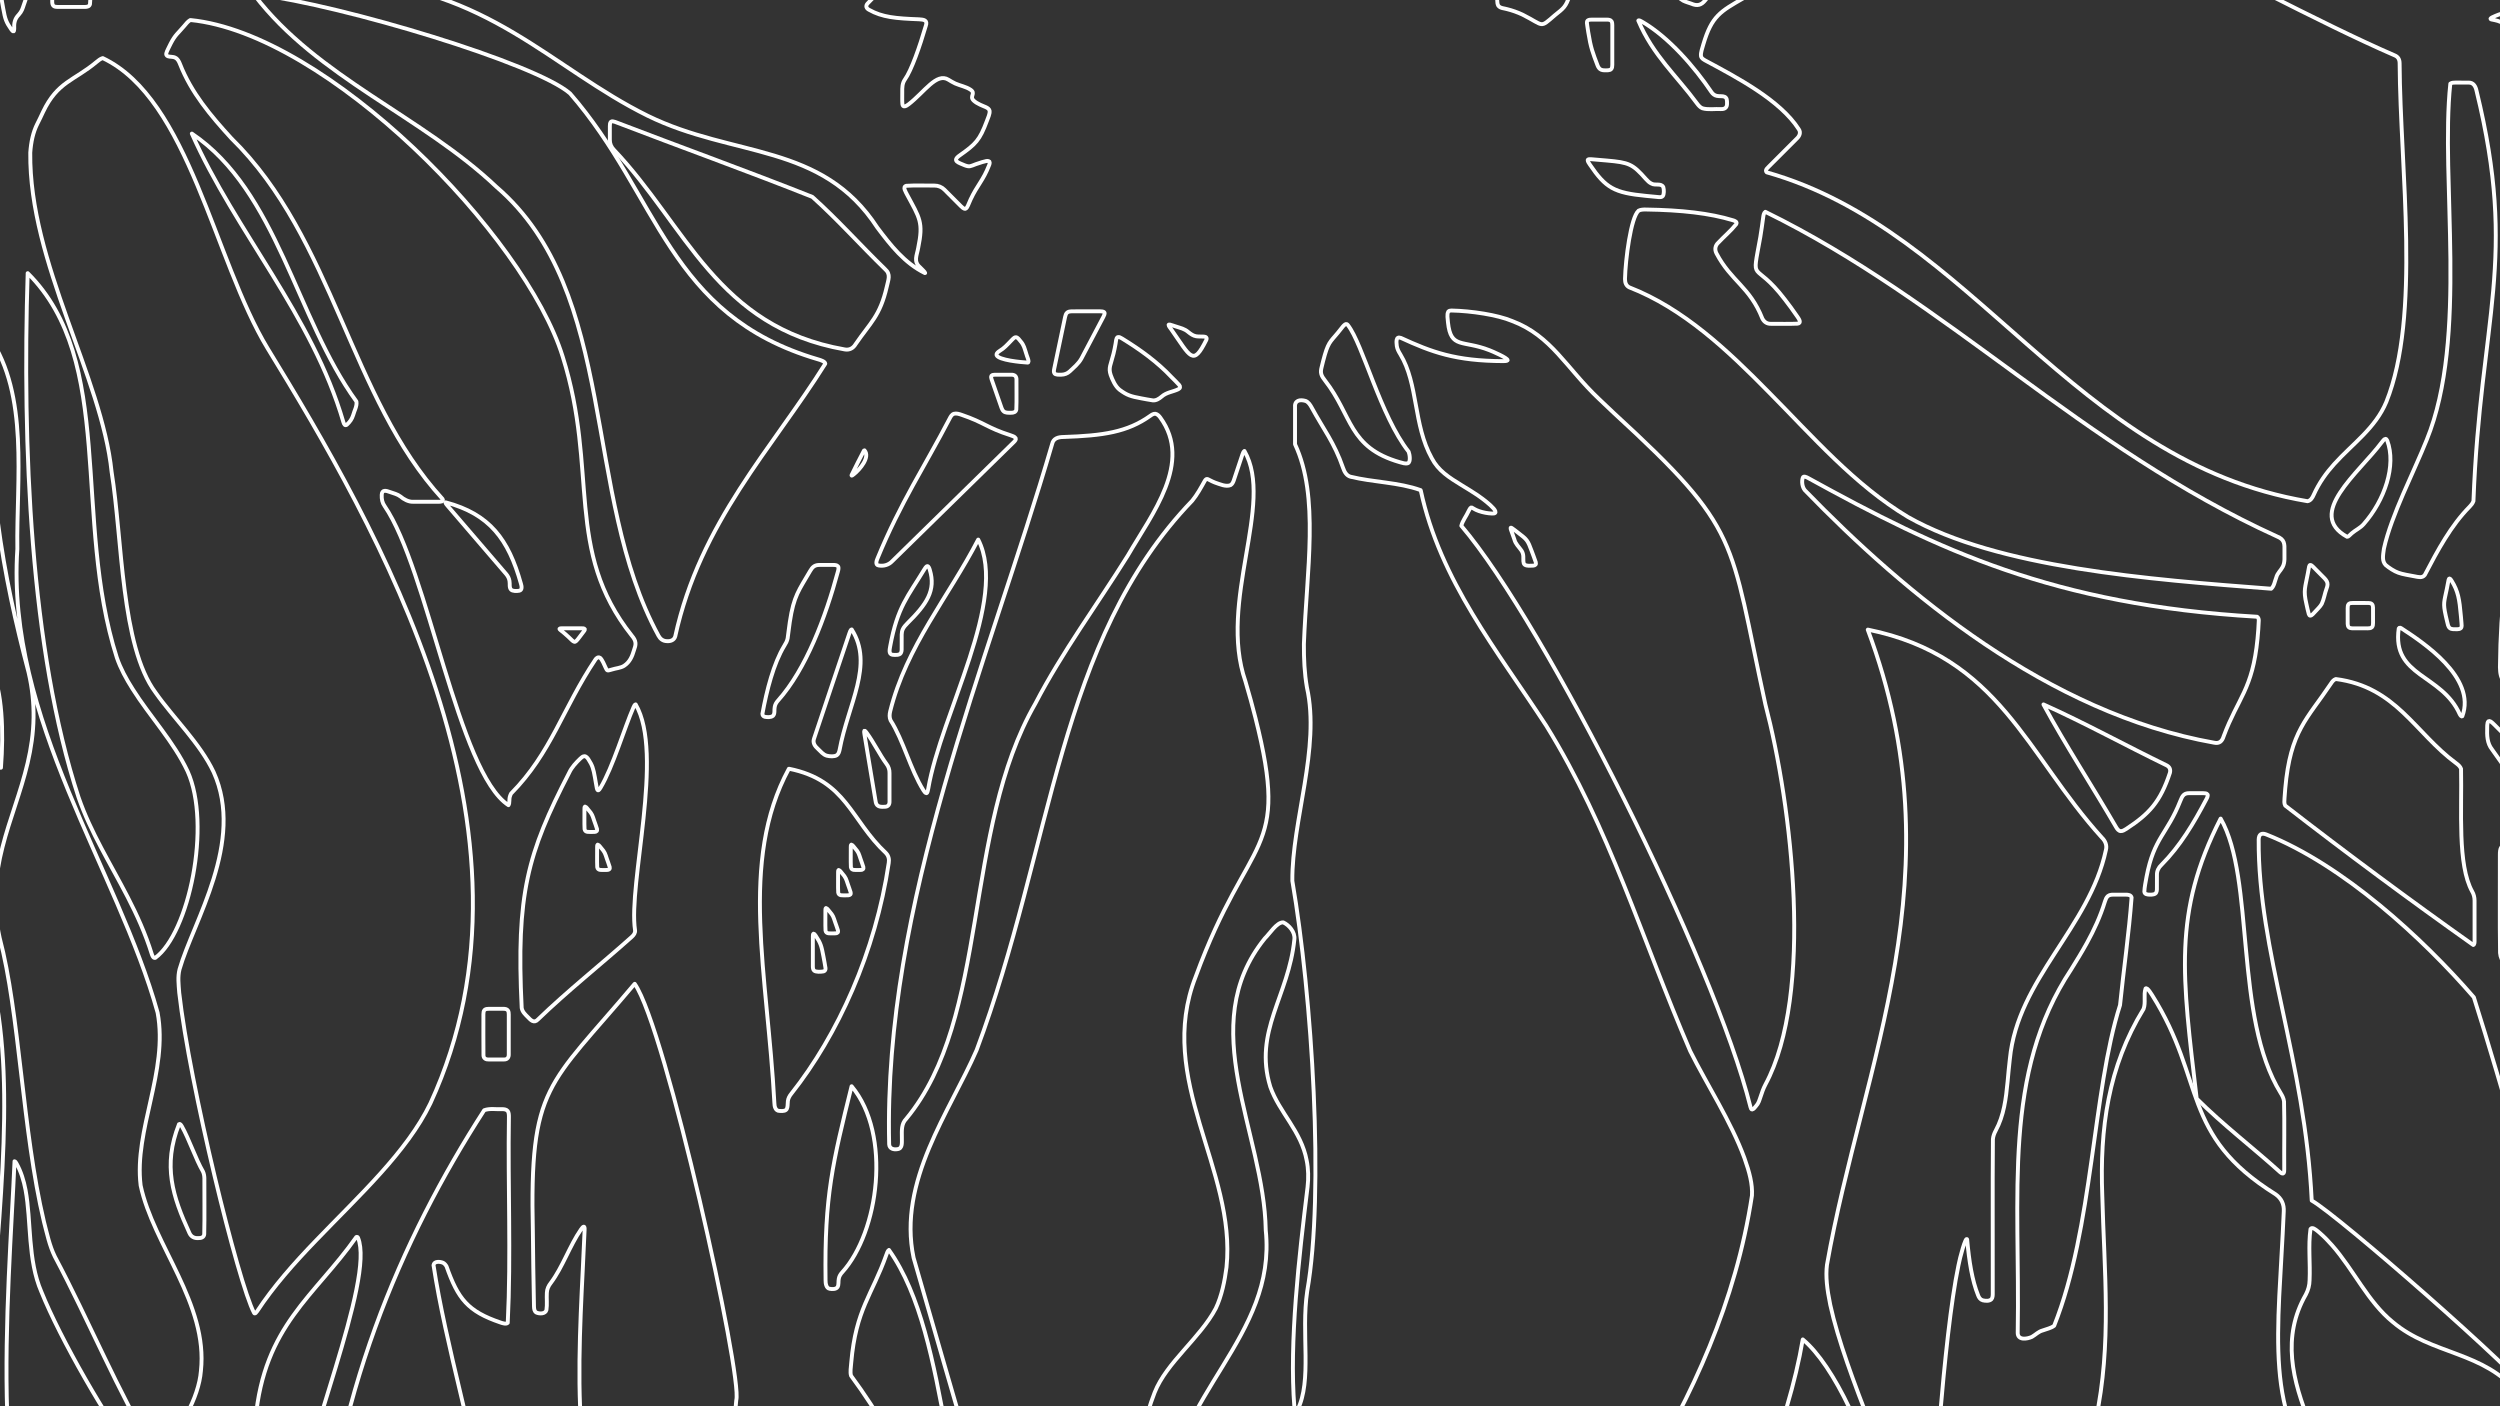 <?xml version="1.0" encoding="UTF-8"?><svg id="Layer_1" xmlns="http://www.w3.org/2000/svg" viewBox="0 0 1920 1080"><rect x="0" y="0" width="1920" height="1080" fill="#333333" stroke="none"/><defs><style>.cls-1{fill:none;fill-rule:evenodd;stroke:#fff;stroke-linecap:round;stroke-linejoin:round;stroke-width:3px;}</style></defs><path class="cls-1" d="M-18.3,1374.99c.32-3.04-1.35-6.2-4.51-6.55-42.62-12.03-27.52-161.59-24.96-236.08.13-3.25.67-6.76,1.83-9.55,20.04-43.27-19.22-119.03,5.94-168.09,2.19-4.1,2.68,1.83,2.74,3.38,3.75,44.96,13.9,91.07,20.82,130.75,1.09,8.33,1.66,16.98,1.85,25.87,4.01,28.88-20.57,181.45,1.48,186.14,4.52-.26,3.91-4.53,5.82-8.32,1.14-2.26,3.23-4.22,5.33-5.74,12.55-8.91,15.88-12.35,19.49-28.5.69-4.64,2.69-10.13,2.28-14.44-78.72-128.82,32.55-411.13-46.79-543.81-.58-.13-.96.7-1.2,2.32-.12.83-.21,1.85-.28,2.96-1.38,25.46-5.2,47.42-15.27,63.98-.99,1.52-3,4.89-3.48.88-.04-26.26,5.38-49.82,11.6-73.08,26.34-69.88-8.73-136.56-11.85-218-1.5-89.27,39.81-161.94,12.11-239.68-3.76-14.3-8.1-31.21-11.08-47.33-2.88-18.52-6.17-33.49-1.04-49.97.19-.44.39-.86.6-1.23,2.84-5.3,8.16-3.2,12.6-14.03,3.32-8.12,4.47-16.73,5.36-25.41.1-2.24.1-4.43-.97-6.3-.97-1.75-2.92-2.59-4.82-2.97-13.54-1.65-14.52-11.28-13.77-28.62.35-9.71.44-18.42,1.13-27.62,17.92-37.44-.13-225.13.6-320.26.81-1.49,2.57-2.14,4.99-2.27,71.87.54,158.34-14.17,203.88-45.6,2.15-1.47,4.26-3.19,6.19-4.99,2.32-2.26,5.37-4.65,5.65-7.19-64.63-45.33-122.08-99.63-214.95-116.75-4.54-.93-6.6-3.59-6.57-7.78,1.04-39.44-2.2-79.63,1.24-118.69,65.19-38.86,100.45-108.25,132.08-179.76.96-2.44,1.92-4.43-.19-5.81-3-1.31-7.99.75-10.3,3.46-31.74,32.18-74.15,78.82-121.2,91.29-1.38-.75-1.64-3.3-1.64-4.99-.02-14.72-.02-29.53,0-44.27-.14-4.29,1.67-7.95,5.7-9.99,63.11-32.24,105.76-83.87,155.02-129.15,2.53-2.19,4.26-4.4,7.45-4.16,5.33,1.51,22.68,5.96,32.95,1.09,64.02-39.16,159.59-102.95,204.58-162.37,2.39-3.11,1.39-5.5-2.08-7.12-54.5-26.23-98.12-44.73-180.72-46.03-2.37.06-4.44.45-5.87,1.48-2.55,1.77-2.8,5.44-2.8,8.42-.68,19.46-.45,34.17-8.72,45.74-.4.06-.67-.48-.81-1.53-.13-.95-.16-2.46-.16-3.58-.01-14.55.02-29.14-.02-43.67-.03-2.03-.43-4.28-2.07-5.5-78.01-4.72-139.24,13.06-202.46,17.99M108.27,1580.75c.59-19.28,8.9-34.94,15.81-55.3,5.21-13.57,10.98-27.79,16.58-42.21,14.29-36.83,31.59-84.7,26.59-119.79-9.15-53.12-30.86-105.19-44.52-159.18-1.15-4.46-2.22-8.94-3.24-13.29-.33-1.26-.68-2.82-1.61-3.63-.99-.77-2.2.09-2.93.91-1.78,2.05-2.6,3.83-3.6,6.75-1.34,4.7-4.04,9.04-8.09,12.27-76.55,54.39-27.56,96.57-48.48,200.01-7.47,37.95-25.11,73.39-41.12,109.31-8.65,19.48-17.02,38.8-22.62,58.75M176.5,1420.37c-6.64,48.02-26.23,94.55-37.63,138.33M209.22,1452.21c-.82-1-1.21-1.79-2.24-2.16-.82-.18-1.16,1.32-1.2,3.81M340.26,1438.79c-8.52-4.06-16.21,6.67-20.18,12.89M1616.7,1551.19c1.9-12.29,6.99-22.47,13.78-32.91,5.81-8.93,12.69-17.65,19.05-25.92,52.22-62.66,29.11-170.01,71.65-234.18,5.06-7.73,11.35-15.24,18.33-21.47,10.75-9.97,23.91-15.59,33.74-25,6.3-6.16,11.45-14.4,15.01-28.35,2.52-10.7,4.17-21.92,4.62-32.47.15-3.94-1.5-7.42-4.34-10.27-51.45-52.83-38.47-116.41-34.61-210.2.33-5.43-1.64-9.97-6.33-13.25-73.39-45.87-53.18-86.87-94.8-152.97-.62-.98-1.25-1.93-1.83-2.73-1.47-2.03-2.6-2.96-3.18-2.28-1.66,4.92.31,10.8-1.53,15.68-27.33,44.56-33.64,91.93-31.71,143.13,1.44,58.1,7.54,114.23-5.1,172.86-15.13,70.12-47.35,138.54-62.2,202.11-9.85,53.16,9.14,114.15,13.29,165.01,1.56,19.1,1.02,36.76-3.92,52.05-1.29,3.87-2.75,7.71-4.72,11.17-.29.51-.96,1.4-1.51.99-5.07-43.11-16.83-74.08-28.9-109.6-1.1-2.47-3.49-1.29-4.6.41-3.93,6.03-4.96,13.91-9.94,19.73M1978.31-1056.32c-112.47-13.67-260.21-64.55-379.27-6.8-.88,4.44-1.2,10.97.53,14.75,1.21,2.14,3.22,3.1,5.62,4.01,74.41,24.16,126.37,91.32,196.61,122.25,2.41-1.24,2.24-5.02,2.9-7.64.79-4.67,1.96-10.27,4.31-13.73.52-.85,1.19-1.85,2.03-2.29.51-.24.99-.16,1.43.29.73.73,1.31,2.58,1.82,4.86,21.76,104.77,157.38,62.36,163.39,191.84.18,4.67.84,7.12.19,10.77-1.29,3.92-6.26,3.36-9.29,1.49-32.68-43.88-84.47-83.38-131.87-112.3-1.77-.95-3.11-1.08-3.78.03-.47.77-.62,1.89-.68,2.9-.03,4.67-.48,9.8,1.15,13.95,35.17,48.43,41.78,116.95,72.93,169.04,7.22,11.17,19.11,18.32,28.69,27.33,12.5,10.72,25.01,21.44,37.51,32.16,3.41,2.71,5.75,6.48,5.73,10.96.07,41.44.09,82.9,0,124.33.04,4.63-2.93,7.36-7.07,8.7-49.16,18.77-108.39,39.13-144.27,79.58-2.23,3.31-6.85,5.28-10.37,5.77-2.04.78-1.01,2.07.16,3.55,3.23,3.58,6.74,6.56,10.62,8.96,35.53,21.6,99.54,26.3,145.62,34.94,4.54.91,5.59,4.91,5.36,9.12,0,66.23,0,132.49,0,198.72.15,4.4-1.05,8.55-4.05,11.67-16.65,19.16-26.57,58.15-33.21,86-3.15,8.96,5.59,7.44,11.3,8.3,9.94,1.06,15.18,2.11,21.63,5.98.51.34.92.66,1.18.95.46.52.42.94-.16,1.2-1.08.52-4.18.56-6.52,1.17-1.86.44-3.6,1.16-5.37,1.89-13.36,5.8-36.23,8.65-49.19,14.97-1.3.71-1.66,1.25-.7,1.56,1.13.36,4.4.6,7.35,2.01,1.69.77,3.38,1.85,5.05,3.07,49.95,35.61,52.23,22.42,53.27,81.05-.5,8.5.79,20.6-1.36,30.56-.6,2.05-1.54,3.86-2.6,5.65-6.61,10.72-9.82,22.6-11.18,35.41-3.56,42.73,7.08,88-6.37,130.54-16.57,60.95-36.62,114.08-37.44,209.22.08,4.32.64,9.15,4.06,11.87,28.77,19.75,47.55,41.8,53.22,85.17.48,2.45.52,6.52-.96,8.07-1.57,1.92-4.75,1.7-6.25-.1-1.78-2.11-1.56-6.87-3.67-9.6-16.03-17.62-33.76-33.87-50.39-51-.95-.98-2.35-2.3-3.32-2.83-2.54-1.41-2.43,2.8-2.47,4.6-.18,6.29-.13,12.1,3.75,16.99,38.25,52,63.16,116.19,64.25,202.33-.13,2.93-.94,5.09-2.73,6.04-2.42,1.47-5.7-.39-6.53-3.03-5.45-51.7-24.24-81.81-37.62-126.19-.86-2.56-2.03-4.5-4.35-5.51-2.2-.97-4.77-.29-5.89,1.39-1.01,1.37-1.15,3.76-1.15,5.64.12,25.18-.25,50.42.14,75.59.28,3.35,1.56,5.98,3.76,8.37,22.23,23.51,57.78,64.36,47.57,96.27-2.6,8.52-5.42,1.66-7.6-2.01-4.02-8.54-6.86-11.08-14.57-15.43-2.66-1.12-5.88-4.05-8.72-2.63-1.23,1.35-.99,3.45-1.1,5.22.03,4.08-.24,8.37.92,11.71,27.46,38.96,37.98,97.22,37.86,160.02-.23,2.69-1.29,4.55-3.28,5.23-4.53,1.56-7.59-3.07-8.46-6.91-22.51-75.12-42.88-151.1-66.5-225.79-39.48-45.58-100.4-101.62-159.49-125.07-3.66-1.37-5.64-.1-5.76,3.92-.61,85.32,35.62,170.35,40.74,277.28,20.26,11.35,158.3,131.95,172.52,153.05.53.57.52,1.45-.34,1.61-4.63,1.44-10.59-2.15-13.47-6.42-26.28-32.76-66.25-29.44-96.39-54.91-19.08-15.4-30.21-40.32-46.67-58.96-2.89-3.29-5.95-6.43-9.25-9.33-2.08-1.83-4.38-3.76-5.82-3.88-.65-.09-1.22.2-1.54.78-1.79,12.81-.07,26.26-.69,39.27-.06,3.84-1.04,7.43-2.86,10.93-37.31,65.14,32.53,132.84,41.15,203.08.64,4.26-.62,8.04-3.96,10.64-19.42,16.85-55.56,41.5-70.31,60.15-2.27,2.83-3.37,6.41-4.05,10.01-3.72,20.29-7.39,40.64-11.09,60.94-3.21,14.87-4.3,30.44-9.26,44.82-26.71,64.05-86.21,128.42-81.46,198.95"/><path class="cls-1" d="M517.31-150.62c-64.3,46.87-168.78,93.5-250.26,115.64-2.66.75-3.89,3.44-3.7,6.19,0,3.18-.03,6.42.02,9.58.06,1.7.56,3.39,2.22,4.18,108.71,5.19,157.69,67.31,231.88,103.96,66.05,32.37,133.85,20.4,176.39,85.95,10.15,13.44,20.68,27.07,36.45,34.85.17.02.25-.03.21-.19-.11-.55-2.24-2.57-3.87-4.23-5.36-4.57-2.47-9.06-1.46-15,4.06-19.7,1.21-22.66-8.64-40.98-.89-1.92-3.65-5.78-.52-6.64,7.13-.48,14.44-.06,21.59-.17,2.9-.02,5.64,1.09,7.69,3.13,4.22,4.16,8.4,8.43,12.6,12.62,1.04.93,2.11,2.26,3.55,2.07.86-.29,1.53-1.51,1.94-2.49.63-1.48,1.34-3.18,2.03-4.7,5.12-10.91,9.73-14.72,14.1-26.03.42-.85.79-2.32.35-2.97-1.4-1.2-3.54-.06-5.52.33-1.64.47-3.28,1-4.85,1.59-4.12,1.54-4.76,2.37-8.67.87-4.42-2.01-10.21-3.17-3.7-7.66,12.27-8.67,15.19-11.49,20.78-26.38.8-2.54,2.51-5.4,2.04-7.97-.59-2.34-4.36-3.09-7.23-4.52-1.81-.86-3.59-1.87-4.92-3.12-3.64-3.48,2.03-5.46-2.51-8.44-3.41-2.28-7.73-2.97-11.65-4.7-1.87-.82-3.57-1.95-5.26-2.93-9.11-5.7-18.4,9.45-30.46,18.79-2.04,1.6-4.54,2.86-4.88.04-.29-2.93-.06-6-.13-8.99-.04-3.91-.03-7,2.02-9.96,5.06-7.04,11.48-25.6,16.03-41.13,1.69-4.53-1.53-4.92-5.14-5.14-17.9-.65-28.33-1.59-38.34-7.26-2.17-1.09-2.94-2.95-1.17-4.92,7.52-7.88,15.41-15.51,23.06-23.27,2.38-2.72,5.41-2.32,7.99-.05,6.46,5.3,8.7,8.71,16.49,12.28,3.94,1.75,8.85,5.54,8.3-1.98-.1-3.01-1.68-5.71-3.71-7.92-20.05-24.83-7.21-42.6-49.04-52.1-3.28-.75-6.88-1.48-10.83-2.09-3.09-.56-5.97.46-8.1,2.68-2.22,2.26-4.83,4.42-5.75,7.24-1.2,4.36-.41,9.07-.62,13.55-.17,3.31,1.88,5.08,5.21,5.15,20.29.18,37.59.87,49.52,7.59,2.04,1.09,3.11,2.19-.43,2.25-5.77.37-12.05-1-17.45,1.56-8.11,4.74-13.33,6.04-25.83,7.2-6.18.37-10.87,2.76-13.35-4.52-8-19.67-5.55-39.21-14.88-58.55-17.39-25.78-74.88-46.39-104.7-60.99-1.47-.69-3.27-1.45-4.73-1.31h-.15Z"/><path class="cls-1" d="M1402.99-140.36c-27.76,22.7-58.63,25.18-75.21,60.77-1.55,3.21-2.49,6.82,2.41,6.62,4.03-.1,8.17.28,12.17-.25,2.43-.4,4.27-2.28,5.78-4.17,6.41-8.59,8.48-9.11,18.85-12.62,2.95-1.02,5.11-2.07,7.59-.96,1.17.52,2.18,1.39,3.1,2.3,3.16,3.04,6.41,5.84,2.55,9.29-26.95,26.23-64.24,45.78-99.88,63-5.6,2.57.47,6.33,3.16,9.33,2.58,2.49,6.62,6.09,9.14,7.54,2,1.01,3.9,1.48,6.27,2.33,4.55,1.99,7.65,1.21,10.69-2.59,7.54-9.51,10.08-10.28,21.7-12.21,3.4-.51,7.03-1.42,10.12-1.66,3.71-.03,3.49,4.55,2.48,7.42-.86,2.16-2.96,3.69-5.01,4.87-17.61,10.18-24.27,13.55-30.73,35.41-.72,2.94-2.23,6.29-1.78,9.15.43,1.74,2.01,2.51,3.46,3.35,23.64,12.72,57.3,30.23,71.61,52.68,1.83,2.6.49,5.43-1.66,7.34-6.55,6.56-13.12,13.11-19.68,19.67-1.99,2.25-5.22,4.21-3.29,6.09,158.77,44.99,234.97,222.26,415.35,252.59,2.4-.43,3.79-2.71,4.71-4.85,4.24-9.43,9.77-16.98,15.78-23.67,14.32-15.84,31.59-27.52,40.02-47.72,26.61-66.19,10.68-177.92,10.22-260.01-.02-3.08-1.14-5.11-3.95-6.22-115.65-50.15-314.95-171.73-435.81-182.88l-.16.06Z"/><path class="cls-1" d="M1179.72-23.41c-1.23.3-2.35,1.14-3.34,1.99-6.91,6.14-13.58,9.94-22.28,14.68-1.33.74-2.69,1.73-3.38,3.03-1.09,2.14-1.16,5.96-.08,8,1.47,2.17,4.64,2.03,6.93,2.77,3.69.9,7.95,2.4,11.69,4.16,16.97,8.56,12.97,10.71,24.76.57,6.9-5.52,8.64-6.57,11.42-15.26.88-2.66,2.21-5.92,2.85-8.41.13-.74.09-1.41-.21-1.99-.53-1.03-1.83-1.6-2.98-2.01-7.18-2.42-14.42-4.85-21.6-7.24-1.17-.37-2.44-.6-3.61-.34l-.17.04Z"/><path class="cls-1" d="M40.89-13.27c-.72.77-.78,2.03-.79,3.09,0,3.83,0,7.69,0,11.52.02,1.21.17,2.66,1.21,3.36.71.5,1.82.61,2.76.62,7.07,0,14.18,0,21.26,0,1.64.02,3.42-.41,3.78-2.18.49-4.38.07-8.9.2-13.31.09-1.91-.7-3.82-2.85-3.9-7.5-.2-15.08-.02-22.57-.07-1.01.01-2.2.13-2.89.79l-.1.1Z"/><path class="cls-1" d="M1.39-4.27c-.39.45-.5,1.11-.44,1.88C1.31.2,1.99,3.66,2.47,6.49c1.48,8.23,2.22,10.4,6.16,16.07.42.58,1.18,1.67,1.77,1.52.34-.12.49-.82.52-1.86-.23-4.39.3-7.67,3.48-10.92,2.47-2.77,2.85-4.5,4.01-7.94.58-1.87,1.53-4.08,1.94-5.83.13-.68.1-1.27-.18-1.7-.43-.71-1.52-.9-2.39-.94-4.3-.05-8.72,0-13.06-.02-1.08.01-2.47.01-3.24.75l-.09.09Z"/><path class="cls-1" d="M195.54-3.58c48.31,63.11,128.56,92.86,185.62,147.01,94.55,81.22,65.44,236.32,124.6,344.84,1.29,2.42,3.42,4.07,6.38,4.13,2.87.24,5.62-.81,6.44-3.64,19.21-87.81,74.38-144.16,115.24-209.43-.03-1.64-3.51-2.81-5.57-3.36-115.66-33.92-121.85-125.46-190.46-204.22C411.49,48.71,263.82,4.18,197.32-4.27c-.66-.09-1.81-.12-1.79.62v.07Z"/><path class="cls-1" d="M146.03,15.46c-1.84,1.08-3.23,2.95-4.62,4.58-4.85,5.75-6.73,6.51-10.35,13.5-.71,1.36-1.42,2.81-2.06,4.18-1.06,2.36-2.33,4.43-.15,5.46,1.34.59,4.03.22,5.69,1.1,1.94.88,2.92,2.9,3.69,4.85,8.71,22.22,23.7,39.84,39.41,57.05,78.88,77.25,90.98,199.41,162.2,276.97,1.35,2.24-1.63,2.19-3.13,2.22-6.44,0-12.95.02-19.39-.01-3.55.19-7.39-1.99-9.79-4.07-2.38-1.78-4.92-2.3-7.87-3.35-3.37-1.28-6.35-1.98-6.51,2.12-.15,3.4.49,6.2,2.25,8.63,33.2,48.37,56.41,204.56,95.09,229.69,1.12-1.49.29-4.52,1.22-7.05.21-.68.49-1.32.84-1.94,30.92-31.28,39.47-65.2,64.92-103.19,1.11-1.18,2.08-1.85,3.34-1.04,1.81,1.45,3.25,5.5,4.39,7.78,1.08,2.33,1.27,2.26,3.79,1.53.27-.08.57-.16.88-.25,3.05-1.01,6.76-1.15,9.44-2.88,4.34-2.87,6.17-7.13,7.59-12,.65-1.84,1.32-3.8,1.14-5.55-.14-2.05-1.4-3.95-2.77-5.55-52.18-65.74-25.41-126.52-53.1-214.22C403.33,180.47,250.81,25.71,146.18,15.38l-.15.08Z"/><path class="cls-1" d="M1219.3,15.8c-.93.98-.41,2.55-.27,3.96.21,1.46.46,3.2.71,4.74,1.96,12.43,3.62,16.32,7.18,25.74.53,1.35,1.38,2.72,2.71,3.28.72.33,1.55.45,2.35.48,2.05.03,4.36.18,5.36-.88.79-.74.91-2.16.91-3.3,0-10.18,0-20.38,0-30.56,0-.95-.09-2.12-.55-2.85-.69-1.17-2.22-1.33-3.5-1.34-3.9-.01-7.84,0-11.74,0-1.01.01-2.3.04-3.06.65l-.09.08Z"/><path class="cls-1" d="M1258.23,15.86c11.31,26.73,29.45,42.28,45.14,63.67,1.08,1.46,2.41,2.97,4.05,3.62,4.56,1.33,9.57.35,14.29.63,3.1.14,4.78-1.31,4.65-4.46,0-2.23-.01-4.15-1.86-5-1.46-.71-4.02-.25-5.88-.67-1.77-.31-3.15-1.39-4.19-2.87-12.88-19.15-32.88-42.3-53.36-54.14-.75-.45-2.43-1.43-2.81-.85l-.03.06Z"/><path class="cls-1" d="M78.78,44.65c-1.55.45-3.32,1.79-4.69,2.98-17.29,14.46-29.91,15.04-40.99,38.28-1.52,3.33-3.02,6.38-4.54,9.4-3.07,6.1-4.75,13.53-5.32,21.99-.89,84.59,55.02,172.13,62.48,245.21,8.28,51.5,7.17,133.78,33.68,169.31,13.79,19.69,34.2,38.96,44.66,61.13,24.17,53.54-15.54,114.55-26.17,151.43-1.49,5.9-.74,11.41-.25,18.09,7.85,70.16,45.41,223.29,57.48,245.84.16.25.33.43.56.43.39.01.98-.56,1.77-1.65,12.46-18.97,28.26-36.81,45.32-54.5,33.2-34.56,69.86-68.05,87.76-105.21,96.08-208.09-42.56-445.15-125-579.81-41.12-67.72-60.27-191.5-126.61-222.94l-.16.04Z"/><path class="cls-1" d="M1881.85,64.26c-7.84,73.37,14.02,194.67-18.12,273.53-9.82,24.65-27.19,57.74-32.88,83.56-.84,5.82-1.44,9.55,1.33,12.57,2.46,2.11,6.57,4.85,9.86,5.98,2.87,1.1,8.54,2,12.39,2.73,2.97.55,5.82,1.49,7.83-1.08,9.98-19.1,19.98-37.78,34.42-52.41,1.23-1.27,2.28-2.54,2.93-4.29,5.36-141.61,34.31-184.48,2.37-315.15-.7-3.33-2.36-6.32-5.96-6.26-3.41-.05-6.9-.01-10.32-.02-1.23-.05-2.78.12-3.74.76l-.1.08Z"/><path class="cls-1" d="M469.25,93.48c-.87.74-.88,2.27-.89,3.43,0,3.47-.01,6.97,0,10.44-.05,2.98,1.08,5.65,3.21,7.77,55.66,58.62,78.99,136.03,177.14,153.24,3.77.71,6.6-1.02,8.42-4.08,11.29-16.51,18.73-21.47,23.91-44.04,1.12-5.4,3.37-9.51-1.37-13.61-18.78-18.24-36.33-37.99-55.79-55.42-50.17-19.93-101.16-38.27-151.55-57.61-1.26-.44-2.33-.61-2.97-.18l-.09.06Z"/><path class="cls-1" d="M147.33,102.62c33.76,75.85,92.46,139.43,116.42,221.69.54,1.74,1.26,2.8,2.55,1.92,2.43-2.21,3.98-4.39,4.92-7.38.9-3.44,3.13-6.96,2.5-10.53-46.63-64.21-60.54-161.34-126.35-205.72l-.04.03Z"/><path class="cls-1" d="M1219.37,122.97c-.18.78,1.01,2.56,1.7,3.51,12.13,17.88,18.55,21.61,43.13,23.97,3.3.35,6.97.7,9.8.94,1.09.07,2.3.06,3.02-.82,1.01-1.28.98-4.85.41-6.8-1.48-3.37-6.21-1.06-9.1-2.76-1.6-.7-3.06-2.13-4.25-3.48-10.26-11.63-12.89-12.72-30.23-14.25-3.94-.35-8.41-.71-12-1.02-.84-.08-2.37-.1-2.47.64l-.02.09Z"/><path class="cls-1" d="M1258.4,161.85c-5.95,4.98-10.07,37.67-10.4,52.42,0,2.82.85,5.21,3.31,6.42,41.48,16.11,75.55,48.4,107.01,80.39,33.79,34.06,65.99,71.41,107.09,96.01,68.93,39.02,185.03,47.9,278.84,55.06,2.39-2.06,2.75-5.79,3.91-8.61.85-3.41,3.35-5.16,4.95-8.22,1.94-3.66,1.22-7.93,1.35-11.92.16-5.84.08-9.07-5.63-11.36-150.76-68.61-252.76-180.63-393.05-249.36-.99.59-1.42,2.42-1.58,3.73-.78,5.91-1.4,10.22-2.27,15.61-6.82,38.05-5.49,16.14,18.87,48,2.93,3.75,6.13,8.11,9.73,13.36,1.33,1.87,3.11,4.83,0,5.2-6.76.32-13.67.04-20.47.12-2.89.05-5.1-1.28-6.56-4.04-9.72-24.56-23.92-28.53-35.24-50.06-1.55-2.98-.99-6.11,1.46-8.28,4.44-4.76,9.64-9.04,13.67-14.11,1.1-1.81-1-2.61-2.51-3.04-17.8-5.43-39.77-7.86-66.69-8.25-1.88-.06-4.18.04-5.65.84l-.15.08Z"/><path class="cls-1" d="M21.25,209.82c-4.11,131.81,1.91,289.38,39.1,402.58,9.34,27.06,24.49,50.85,37.77,76.64,7.06,13.69,13.57,28.01,18.42,43.62.44,1.39,1.2,3.35,2.68,3,25.91-18.92,43.35-102.31,24.86-143.28-10.64-22.72-28.86-42.02-42.17-63.15-5.09-8-9.39-16-12.19-24.19-34.13-106.96-.58-227.77-68.42-295.25l-.07.03Z"/><path class="cls-1" d="M819.62,240.03c-.97.79-1.36,2.14-1.62,3.35-1.87,8.86-3.73,17.73-5.59,26.6-.93,4.43-1.87,8.87-2.79,13.3-.22,1.16-.51,2.62.27,3.55.81,1.04,3.1.99,5.25.93,2.39-.03,4.67-.91,6.43-2.54,3.23-3.09,6.79-5.93,8.96-9.87,5.66-10.62,11.22-21.32,16.84-31.97.52-.95,1.29-2.56.83-3.33-.57-.96-2.11-.91-3.18-.96-4.65,0-9.33,0-13.99,0-2.7,0-5.46-.02-8.13.01-1.09.03-2.29.19-3.15.84l-.12.09Z"/><path class="cls-1" d="M1112.3,239.3c-1.27,2.15-.39,5.79-.25,8.39,2.2,20.45,11.08,13.16,31.83,21.27,2.16.83,14.1,5.92,14.01,7.71-.02.1-.24.25-.26.25-.94.43-1.79.35-3,.43-37.03-.1-55.14-6.99-78.74-17.83-4.05-1.52-3.49,3.18-3.14,6.26.35,2.32,1.49,4.38,2.72,6.35,13.8,22.68,9.87,54.11,24.14,79.76,5,9.63,13.19,14.75,23.11,20.85,3.98,2.43,8.08,4.89,11.99,7.53,1.93,1.26,20.81,14.67,11.07,14.13-3.19-.14-6.82-.8-9.94-1.89-6.58-2.25-5.31-5.07-8.06.17-1.64,3.69-4.6,7.32-5.49,11.13,64.6,75.66,194.27,334.57,222.09,446.45.29,1.04.55,1.9,1.31,1.82,1.23-.28,2.05-1.6,2.86-2.53,2.11-2.26,2.57-4.43,3.57-7.25,1.04-3.3,2.19-6.44,3.68-9.29,37.54-69.74,20.37-214.42-.02-292.19-28.05-128.71-17.91-133.23-116.56-223.82-3.78-3.56-7.66-7.26-11.11-10.54-25.43-23.99-36.58-48.55-66.75-59.9-11.25-4.74-31.27-7.76-46.7-8.09-.96.03-1.76.2-2.27.73l-.07.08Z"/><path class="cls-1" d="M897.47,249.58c-.06.69,1.38,2.52,2.06,3.42,14.85,21.07,16.63,28.75,26.88,8.15.79-1.71-.16-2.58-1.83-2.65-1.93-.15-4.05.08-5.9-.24-2.28-.35-4.22-1.77-5.98-3.17-3.13-2.71-5.97-3.11-9.83-4.42-1.48-.46-2.89-1.01-4.3-1.37-.61-.13-1.01-.09-1.08.2v.08Z"/><path class="cls-1" d="M1032.95,249.2c-1.24.9-2.13,2.17-3.1,3.39-7.2,9.35-9.13,8.76-12.38,19.91-.92,3.12-1.81,6.72-2.52,9.7-.42,1.64-.71,3.43-.18,5.19.45,1.66,1.67,3.37,2.81,4.81,21.2,27.13,17.81,51.42,57.57,62.81,2,.51,4.14,1.37,6.1.74,2.29-.93,1.43-6.66.59-8.84-21.73-27.63-35.16-82.57-46.63-97.21-.55-.7-1.19-1.19-2.14-.57l-.11.07Z"/><path class="cls-1" d="M-8.15,258.81c-3.16,109.03,10.29,182.41,30.09,257.59,2.87,12.3,3.97,23.75,3.83,34.56-.63,49.41-27.17,85.81-29.17,133.93-.46,11.06.38,22.74,3.13,35.34,15.34,57.56,17.36,147.94,34.03,218.12,2.48,9.45,4.19,18.13,8.31,26.6,26.3,49.4,48.36,103.82,76.85,150.77,19.25-14.71,33.83-42.89,35.38-62.78,5.63-51.64-36.61-96.73-46.29-142.5-5.21-42.62,21.38-87.63,13.03-132.75-30.52-109.8-116.35-225.72-107.71-356.1-.81-53.64,9.08-117.76-21.42-162.83l-.05.05Z"/><path class="cls-1" d="M780.21,259c-.99-.04-1.8.79-2.5,1.46-2.49,2.43-4.85,5.32-7.6,7.4-1.6,1.3-5.42,2.97-4.72,4.97,1.64,3.75,18.58,5.34,23.82,5.64,1.99.04-.9-5.59-1.08-6.94-1.26-3.8-1.67-6.52-4.41-9.54-.94-1.1-1.88-2.71-3.38-2.98h-.14Z"/><path class="cls-1" d="M858.33,258.94c-1.37.9-1.18,3.4-1.56,4.97-.4,2.45-.99,5.23-1.6,7.73-2.12,8.64-4.05,10.69-2.17,16.34,1.34,3.7,3.53,8.78,6.91,11.4,5.64,4.13,8.39,5.05,16.53,6.54,2.84.49,6.19,1.22,8.84,1.56,2.53.32,5.05-1.3,6.92-2.93,3.64-3.26,8.53-3.58,12.75-5.62,1.52-.75,1.7-2,.7-3.23-1.76-2.08-3.9-3.97-5.81-5.98-11.04-11.74-24.05-21.12-38.05-29.72-.94-.6-2.47-1.48-3.34-1.11l-.1.04Z"/><path class="cls-1" d="M761.43,288.63c-.48.71-.15,1.89.13,2.76,2.52,7.25,5.06,14.55,7.6,21.81.37,1.02.88,2.08,1.69,2.75,1.28,1.15,3.5,1.07,5.65,1.05,1.76.04,3.76-.45,4.03-2.51.35-7.53.03-15.17.13-22.72.12-2.84-1.4-4.09-4.16-3.98-4.19,0-8.49-.02-12.64.01-.83.03-1.9.16-2.37.74l-.07.09Z"/><path class="cls-1" d="M1091,376.42c-16.85-6.05-36.24-6-53.82-10.3-3.1-.85-4.71-3.83-5.69-6.74-6.77-19.55-15.06-29.69-24.21-46.55-1.07-1.96-2.44-4.03-4.5-4.88-4.57-1.35-8.79-.51-8.2,5.28,0,9.32-.01,18.66,0,27.96,18.86,40.32,8.91,96.81,6.81,153.47-.06,11.49.44,22.28,2.32,33.24,10.49,46.51-11.58,102.64-11.19,148.63,15.2,88.4,24.72,239.89,11.42,315.09-4.88,32.62,3.99,68.49-7.55,91.43-1.7,3.28-2.24-.04-2.32-2.27-4-50.43,3.54-115.02,10.14-169.18.78-6.69.63-14.14-.68-20.34-4.18-22.64-21-36.79-27.94-56.56-13.08-42.71,14.18-69.7,18.48-113.25.71-5.57-4.13-11.07-8.55-13.06-5.02-.18-10.49,8.86-14.11,12.27-54.52,67.5-.48,148.98.68,224.14,8.5,82.09-71.11,125.92-75.7,210.05-2.33,53.99,34.56,97.93,48.79,147.63,21.46,87.94-41.52,62.58,82.36,66.43,4.21.19,8.06-1.46,11.22-4.29,26.4-21.52,45.55-34.41,68.5-59.25,1.29-1.2,2.93-3.02,4.69-2.01,2.63,2.01,3.49,6.29,4.62,9.28.7,2.35.22,1.8,2.59,2.46,3.23.8,6.76,2.93,9.85,3.51,82.68-108.97,191.79-237.57,216.49-400.4.53-8.68-1.9-17.95-5.76-28.76-10.13-27.81-29.16-57.06-41.68-82.25-37.56-87.15-61.82-171.08-110.58-249.89-37.65-57.82-81.43-111.16-96.36-180.78l-.12-.12Z"/><path class="cls-1" d="M732.55,317.81c-1.55.47-2.47,2.14-3.21,3.6-18.98,36.52-37.65,64.3-55.39,107.4-.83,1.85-1.79,4.98.67,5.43,3.89.78,7.89-.33,10.57-3.2,31.22-30.59,62.48-61.16,93.69-91.78.91-1,1.56-1.74,1.15-2.75-.76-1.27-2.6-1.74-4.08-2.27-17.88-5.7-19.95-9.71-37.45-15.66-1.86-.63-3.98-1.32-5.79-.82l-.17.05Z"/><path class="cls-1" d="M887.39,317.79c-1.36-.21-2.86.72-4.03,1.58-17.56,12.51-36.13,15.24-66.7,16.24-4.07.03-7.75,1.11-8.62,5.37-49.75,170.34-129.64,352.43-125.17,537.81.19,3.44,3.43,4.25,6.25,3.78,4.36-.42,3.4-5.39,3.51-9.04-.05-5.28-.48-10.45,3.34-14.26,64.5-77.81,43.04-221.46,99.19-318.97,20.56-39.58,47.8-76.4,71.07-113.74,18.38-31.73,50.07-71.41,24.84-105.94-.88-1.24-2.21-2.54-3.55-2.8l-.14-.02Z"/><path class="cls-1" d="M1832,337.04c-.88.04-2.11,1.7-2.82,2.64-17.84,23.81-58.66,55.02-26.6,72.59,1.03.06,1.68-1.12,3.65-2.77,2.91-2.49,6.55-4.03,9.09-7.01,16.11-18.26,25.23-45.08,18.07-64.16-.36-.79-.79-1.28-1.31-1.28h-.09Z"/><path class="cls-1" d="M663.41,346.23c-3.14,6.08-6.38,12.36-9.35,18.51-.38,1.2.88.18,1.56-.39,4.96-3.89,12.85-13.41,8.31-18.48-.2-.13-.29.05-.47.28l-.05.08Z"/><path class="cls-1" d="M955.68,346.37c-.69.44-1.15,1.61-1.48,2.57-2.24,6.64-4.46,13.46-6.71,20.13-.49,1.35-1.16,2.75-2.39,3.48-3.6,1.55-8.36-.74-12.11-1.99-5.82-2.3-5.95-4.2-7.84-1.1-2.6,4.7-5.84,10.6-9.46,15.01-103.63,107.67-106.86,265.02-165.65,422-20.45,47.03-60.75,100.68-48.41,159.45,32.27,111.82,64.31,224.18,98.6,335.25,39.19,17.87,66.99,43.08,120.66,67.05,1.59.62,2.96.95,3.88.7,1.42-.39,1.65-2.14,1.65-3.55.02-15.92,0-31.88,0-47.82.06-2.82-.3-6.07-1.91-8.31-34.3-49.62-69.51-159.48-37.76-239.76,9.05-23.07,35.06-41.96,46.99-64.68,4.51-9.39,6.91-21.22,8.22-31.58,7.76-75.2-54.78-144.17-23.63-223.23,40.93-111.74,72.9-91.75,45.8-198.9-2.15-8.53-4.67-17.7-7.65-27.84-21.23-61.21,22.58-136.52-.74-176.9l-.07.02Z"/><path class="cls-1" d="M1733.44,473.66c-156.73-9.06-244.96-51.62-344.68-106.49-1.25-.73-3.64-1.84-4.18-.45-1.07,3.08-.46,7.33,1.55,9.77,76.76,79.18,186.81,171.32,314.42,193.92,3.9.86,6.09-1.19,7.2-4.92,11.04-29.64,22.22-35.89,26.02-74.96.45-4.53.83-9.93.97-13.97,0-1.16-.27-2.16-1.17-2.81l-.13-.09Z"/><path class="cls-1" d="M342.31,385.8c33.83,9.02,48.24,28.46,57.74,62.38.65,2.02,1.15,5.11-1.33,5.51-1.95.36-5.07.36-6.21-.82-1.61-1.69-.76-4.39-1.24-6.78-.3-1.96-1.23-3.66-2.5-5.19-14.99-17.49-30.05-34.97-45.06-52.46-.56-.67-1.89-2.11-1.44-2.6l.05-.04Z"/><path class="cls-1" d="M1160.21,405.32c.12-.14.39-.08.8.15,1.45.91,2.98,2.23,4.43,3.3,7.45,5.7,7.74,5.89,11,14.7.94,2.67,2.26,5.92,3.05,8.38.47,1.57-.39,2.48-2.06,2.56-2.04-.02-4.68.5-6.46-.73-1.41-1.08-.95-3.92-1.07-6.24-.04-1.55-.45-3.06-1.27-4.39-2.2-3.28-4.66-5.04-5.64-8.89-.8-2.37-1.88-5.25-2.65-7.49-.18-.62-.27-1.09-.16-1.3l.03-.05Z"/><path class="cls-1" d="M751.23,414.43c-22.76,44.04-55.12,81.84-67.56,131.86-.57,2.38-.69,4.74.3,6.93,9.79,15.23,15.19,37.75,25.17,53.65.58.87,1.38,2.21,2.34,2.32.81.04,1.21-2.28,1.39-3.33,9.72-57.63,61.85-145.46,38.43-191.45l-.07.02Z"/><path class="cls-1" d="M625.19,434.94c-1.27.81-2.25,2.24-3.02,3.59-8.5,14.72-12.56,18.9-15.61,39.24-.67,4.04-1.07,8.86-1.66,12.48-.4,2.06-1.4,3.9-2.53,5.67-8.28,13.61-13.52,34.23-16.83,52.24.03,1.23.62,2.01,1.78,2.33,1.84.35,4.77.61,6.37-.78,1.61-1.66.78-4.46,1.29-6.78.3-1.88,1.27-3.49,2.54-4.9,21.53-24.03,36.57-64.2,45.97-99.02.36-1.26.81-3.16.11-4.05-.77-1.03-2.4-1.06-3.65-1.09-3.46,0-6.96,0-10.42,0-1.44,0-2.94.2-4.18.96l-.15.1Z"/><path class="cls-1" d="M712.23,434.8c-.89-.01-1.96,1.79-2.54,2.76-12.29,20.4-20.42,28.34-26.02,58.75-.36,2.3-1.4,5.98,1.66,6.54,2.05.22,5.54.45,6.53-1.32.43-.68.57-1.6.61-2.45.06-3.89,0-7.89.03-11.82.03-1.47.28-2.88.95-4.22.75-1.54,2.15-3.08,3.45-4.37,14.8-14.65,22.04-25.25,17.18-41.08-.28-.98-.9-2.71-1.76-2.78h-.09Z"/><path class="cls-1" d="M1774.24,433.9c-.4.06-.66.46-.86,1.21-.35,1.54-.62,3.52-.95,5.21-1.97,10.82-3.58,12.86-1.12,23.47.57,2.49,1.18,5.64,1.87,7.89.25.67.57,1.08,1.01,1.15,1.48-.04,2.51-1.79,3.55-2.73,1.88-2.09,4.13-4.1,5.37-6.35,1.61-3.29,2.4-8.31,3.64-11.55,2-5.14.18-6.42-4.55-11.12-1.98-1.95-3.96-3.96-5.77-5.83-.54-.55-1.55-1.45-2.09-1.36h-.09Z"/><path class="cls-1" d="M1881.18,444.3c-.3.03-.52.41-.7,1.13-.43,2.02-.82,4.52-1.28,6.66-2.08,10.31-3.09,10.86-.82,20.99.31,1.4.67,2.92,1,4.28.57,1.99.6,3.89,2.18,5.1,1.24.95,3.53.82,5.58.79.94-.04,1.99-.13,2.7-.74,1.07-1.06.64-2.51.58-4.12-.13-1.54-.28-3.4-.43-5.04-1.18-13.55-2.18-19.21-7.07-27.23-.4-.65-1.1-1.76-1.69-1.81h-.07Z"/><path class="cls-1" d="M1803.76,463.95c-.72.78-.75,2.06-.76,3.12.01,4.02-.02,8.11.02,12.1.03.91.22,1.94.84,2.54.6.62,1.63.8,2.54.84,3.93.04,7.95,0,11.91.02,1.14,0,2.5-.04,3.32-.86.81-.82.85-2.18.86-3.32-.01-3.96.02-7.97-.02-11.91-.03-.91-.22-1.94-.84-2.54-.6-.62-1.63-.8-2.54-.84-4-.04-8.08,0-12.1-.02-1.06,0-2.35.03-3.12.76l-.1.1Z"/><path class="cls-1" d="M429.73,482.88c.27-.34,1.13-.32,1.68-.35,5.05-.01,10.21,0,15.3,0,.82.07,2.07-.14,2.45.7.07.3-.1.7-.4,1.15-1.12,1.51-2.63,3.45-3.83,5.07-3.9,5.17-3.52,4.21-8.58-.52-1.8-1.71-4.04-3.57-5.85-4.95-.54-.43-.87-.8-.79-1.04l.03-.06Z"/><path class="cls-1" d="M654.04,483.44c-.79.08-1.42,2.04-1.75,3.02-9.03,26.99-18.21,53.95-27.16,80.96-1.06,3.13.75,5.69,2.99,7.66,2.15,2.06,4.13,4.52,6.81,5.28,2.39.61,5.89.86,7.77-.38,1.29-.95,1.69-2.32,2.09-3.98,6.51-35.25,26.59-65.48,9.33-92.58h-.08Z"/><path class="cls-1" d="M1434.44,483.62c70.53,187.94-4.21,333.18-31.33,487.77-1.1,8.87.04,18.6,2.52,30.7,11.77,54.13,50.01,132.96,66.54,190.81,1.11,1.23,3.94,1.3,5.88,1.19,2.04-.1,3.22-.57,3.53-1.51,3.21-33.63,10.86-165.41,22.52-220.84.95-5.26,5.6-22.9,6.66-19.85,1.55,17.06,3.79,31.37,8.41,42.87.61,1.75,1.75,3.37,3.57,3.88,2.14.52,5.09.75,6.67-.84.96-.97,1.05-3.03,1.02-4.57.11-39.45-.22-78.93.12-118.37.21-2.36,1.06-4.51,2.17-6.57,3.14-5.79,5.12-11.93,6.47-18.36,1.3-6.18,2.02-12.63,2.65-19.28.54-5.66,1.01-11.46,1.73-17.37,5.98-61.43,61.06-100.85,73.76-160.47.97-3.55-.45-7.01-3.08-9.52-58.02-63.83-78.45-139.25-179.73-159.75l-.08.08Z"/><path class="cls-1" d="M1842.23,482.69c-5.33,37.21,32.94,34.65,46.86,65.86.73,1.31,1.39,1.96,1.94,1.58,11.21-29.85-30.96-57.24-46.6-67.49-.69-.47-1.64-.99-2.14-.05l-.06.1Z"/><path class="cls-1" d="M-8.29,511.89c-1.89,27.51-1.09,59.28,7.57,76.17.28.56,1.02,1.93,1.46,1.53,2.13-27.42,1.09-59.3-7.49-76.15-.29-.58-1.02-2.03-1.5-1.59l-.04.05Z"/><path class="cls-1" d="M1793.75,521.55c-1.52.52-2.64,1.97-3.53,3.35-18.4,27.52-31.23,36.42-35.14,80.6-.25,2.8-.41,5.01-.58,7.58-.1,1.98-.42,3.83.55,5.61,45.95,35.66,97.06,73.53,144.43,107.05.92-.33.96-1.87.98-2.9,0-10.34.02-20.77,0-31.1,0-2.56-.6-4.96-1.82-7.05-11.41-20.63-7.84-62.12-8.55-94.23-.59-1.75-2.18-3.15-3.72-4.27-31.77-23.31-45.96-58.66-92.44-64.69l-.18.06Z"/><path class="cls-1" d="M488.14,540.97c-.66.06-1.28,1.41-1.61,2.19-6.98,15.81-15.77,45.91-25.38,61.93-.43.63-1.22,2.12-1.95,1.86-.55-.31-.62-.86-.85-1.65-.5-2.39-.95-5.57-1.43-8.14-1.24-6.97-1.97-9.32-4.96-13.93-.72-1.12-1.76-2.46-3.14-2.46-1.17.02-2.21.92-3.05,1.74-3.27,3.18-6.65,6.63-8.66,11-32.04,61.94-40.74,93.17-36.44,180.59.51,2.99,2.63,4.92,4.72,7.01,2.24,2.37,4.75,5.08,7.77,1.83,23-22.2,48.22-42.11,72.05-63.43,1.59-1.43,2.75-3.03,2.52-5.04-5.43-35.57,22.59-135.78.49-173.49h-.07Z"/><path class="cls-1" d="M1569.36,541.05c17.27,31.76,37.59,62.79,55.85,94.27.79,1.39,2.02,3.01,3.59,2.98,1.29.07,2.94-.87,4.14-1.68,17.66-11.55,26.18-20.73,33.56-43.12.63-2.66-.26-4.54-2.57-5.73-31.5-15.26-62.79-32.56-94.53-46.78l-.04.04Z"/><path class="cls-1" d="M663.84,561.24c-.35.41-.03,2.09.09,2.91,2.82,16.94,5.65,33.89,8.47,50.83.46,4.25,2.82,4.88,6.87,4.62,2.9.08,4.04-1.75,3.88-4.47,0-7.13,0-14.27,0-21.39.06-2.57-.72-4.99-2.3-7.01-5.13-6.93-10.05-16.99-15.22-23.94-.43-.57-1.26-1.73-1.75-1.59l-.04.03Z"/><path class="cls-1" d="M605.82,590.45c-38.54,71.11-16.3,157.74-11.1,256.6.02,2.77.86,6.1,3.86,6.14,6.82.61,6.12-2.1,6.5-7.6.26-2.1,1.29-3.95,2.61-5.56,35.81-45.17,64.73-108.99,74.86-177.31.48-2.84-.09-5.43-2.16-7.61-27.2-25.33-30.16-55.81-74.4-64.71l-.17.04Z"/><path class="cls-1" d="M1677.2,610.42c-1.23,1-2.07,2.99-2.69,4.62-10.18,25.82-20.16,27.99-25.96,58.26-.63,3.74-1.58,7.99-1.69,11.43.1,2.17,2.53,2.38,4.31,2.37,1.91.06,4.19-.2,4.83-1.7.35-.67.46-1.5.5-2.3.05-3.66,0-7.42.03-11.11-.12-3.02,1.23-5.73,3.45-7.76,14.4-14.48,24.63-31.67,34.58-50.57.54-1.02,1.34-2.7.81-3.54-.59-.92-2.14-.92-3.21-.95-3.62,0-7.29,0-10.91,0-1.38.01-2.81.23-3.9,1.11l-.14.12Z"/><path class="cls-1" d="M449.3,619.46c1.11.26,1.92,1.84,2.73,2.65,2.82,3.2,2.95,4.14,4.34,8.3.65,2.08,1.58,4.2,2.14,6.26.13.71.11,1.23-.28,1.67-.53.65-2.24.61-3.32.6-2.57-.1-5.56.6-5.97-2.2-.25-5.06-.02-10.23-.09-15.3.02-.59-.03-1.74.38-1.95l.07-.02Z"/><path class="cls-1" d="M1705.39,628.72c-36.9,72.31-29.31,121.29-18.33,215,20.07,20.03,43.06,37.53,64.18,56.61,2.71,2.28,3.11.19,3.06-2.37-.14-17.32.28-34.7-.16-52.01-.27-2.38-1.34-4.47-2.58-6.47-36.12-58.61-19.56-164.63-46.08-210.8l-.08.04Z"/><path class="cls-1" d="M459.04,648.68c1.11.26,1.92,1.84,2.73,2.65,2.82,3.2,2.95,4.14,4.34,8.3.65,2.08,1.58,4.2,2.14,6.26.13.71.11,1.23-.28,1.67-.53.65-2.24.61-3.32.6-2.57-.1-5.56.6-5.97-2.2-.25-5.06-.02-10.23-.09-15.3.02-.59-.03-1.74.38-1.95l.07-.02Z"/><path class="cls-1" d="M653.84,648.68c1.11.26,1.92,1.84,2.73,2.65,2.82,3.2,2.95,4.14,4.34,8.3.65,2.08,1.58,4.2,2.14,6.26.13.71.11,1.23-.28,1.67-.53.65-2.24.61-3.32.6-2.57-.1-5.56.6-5.97-2.2-.25-5.06-.02-10.23-.09-15.3.02-.59-.03-1.74.38-1.95l.07-.02Z"/><path class="cls-1" d="M644.1,668.15c1.11.26,1.92,1.84,2.73,2.65,2.82,3.2,2.95,4.14,4.34,8.3.65,2.08,1.58,4.2,2.14,6.26.13.71.11,1.23-.28,1.67-.53.65-2.24.61-3.32.6-2.57-.1-5.56.6-5.97-2.2-.25-5.06-.02-10.23-.09-15.3.02-.59-.03-1.74.38-1.95l.07-.02Z"/><path class="cls-1" d="M1618.77,688.28c-1.09.95-1.7,2.51-2.15,3.97-3.56,11.64-8.45,22.1-13.84,31.89-3.86,7-7.97,13.68-12.03,20.22-53.15,80.2-39.28,172.82-41.15,279.01-.19,6.24,7.19,5.07,10.93,3.33,3.05-1.79,4.9-4,8.28-4.92,2.85-1.06,6.44-1.78,8.8-3.61,30.09-75.51,29.25-179.21,50.58-246.23,2.79-27.52,6.87-55.16,8.87-82.66-.47-1.94-2.65-2.19-4.37-2.18-3.25,0-6.54,0-9.78,0-1.39,0-2.93.19-4.01,1.07l-.13.11Z"/><path class="cls-1" d="M634.36,697.37c1.11.26,1.92,1.84,2.73,2.65,2.82,3.2,2.95,4.14,4.34,8.3.65,2.08,1.58,4.2,2.14,6.26.13.71.11,1.23-.28,1.67-.53.65-2.24.61-3.32.6-2.57-.1-5.56.6-5.97-2.2-.25-5.06-.02-10.23-.09-15.3.02-.59-.03-1.74.38-1.95l.07-.02Z"/><path class="cls-1" d="M624.86,717.06c.52,0,1.26,1.07,1.65,1.63,3.8,5.68,4.43,7.93,5.94,16.1.48,2.8,1.22,6.23,1.55,8.79.11,1.1-.33,2.12-1.44,2.43-2.19.4-5.87.61-7.28-.54-.87-.76-.98-2.04-1.01-3.19-.01-7.67,0-15.41,0-23.07.02-.67,0-1.96.51-2.15h.06Z"/><path class="cls-1" d="M487.36,755.65c-66.57,79.15-80.72,77.55-78.12,190.12.13,18.03.45,35.27.86,57.63.08,2.06.31,3.68,1.76,4.59,2.37,1.16,7.04,1.23,7.81-1.97.65-4.27.06-8.78.31-13.09.06-2.87,1.29-5.45,3.06-7.66,8.97-11.9,14.54-28.67,23.15-41.06,1.63-2.4,3.02-3.46,2.78.47-2.79,73.82-15.83,208.2,28.09,239,1.61.56,3.96-1.73,5.27-3.26,34.86-36.83,78.52-38.42,83.12-105.05,5.05-17.87-54.26-286.11-77.98-319.79l-.1.08Z"/><path class="cls-1" d="M372.08,775.7c-.73.75-.83,2.15-.83,3.26.04,10.49-.09,21.02.05,31.51.03,2.41,1.95,3.36,4.13,3.24,3.88,0,7.85.03,11.7-.02,2.58.05,3.73-1.7,3.6-4.18,0-10.11,0-20.25,0-30.36,0-1.01-.09-2.23-.58-3.01-.71-1.2-2.29-1.36-3.6-1.38-3.7,0-7.43,0-11.12,0-1.12.01-2.43.07-3.25.84l-.1.1Z"/><path class="cls-1" d="M654,834.27c-14.47,58.57-20.89,84.39-19.97,148.87-.04,2.58.54,6.22,3.12,6.64,2.07.42,4.99.4,6.07-1.3,1.1-1.69.49-4.39.99-6.53.34-1.89,1.37-3.48,2.65-4.87,27.92-30.73,38.22-105.68,7.21-142.84l-.08.04Z"/><path class="cls-1" d="M371.84,852.69c-63.95,99.25-117.08,222.02-127.05,373.86-.34,3.53.5,6.8,3.48,9.02,56.5,39.68,59.82,95.07,100.66,149.89,1.77,2.15,3.55,2.67,5.42,1.18,2.86-2.54,5.76-5.37,7.73-8.55,58.4-121.34-10.32-283.31-29.14-406.45.39-3.12,4.84-2.9,7.37-1.8,1.17.62,2,1.62,2.64,2.8,8.77,24.9,16.34,34.53,41.42,43.05,1.68.59,4.44,1.47,5.57.25,2.58-52.1.04-105.57.9-158.09.02-1.55-.07-3.66-.97-4.64-.93-1.12-2.58-1.35-4.02-1.37-4.47.28-9.66-.78-13.87.79l-.14.07Z"/><path class="cls-1" d="M137.48,863.37c-12.63,31.78-4.84,55.62,7.92,83.43,1.28,2.96,3.72,4.3,7,4.06,2.04.06,4.2-.55,4.45-2.98.35-14.28.04-28.69.11-42.96-.05-1.86-.34-3.6-1.11-5.23-5.41-9.23-10.74-25.06-16.15-34.63-.74-1.32-1.46-2.19-2.14-1.76l-.08.05Z"/><path class="cls-1" d="M11.15,891.86c-4.04,96.8-23.74,306.51,38.45,340.02.57-2.07-.07-6.3,1.64-8.58,24.86-24.49,47.74-50.64,56.27-91.39.74-3.12.97-6.42-.99-8.96-24.72-32.98-60.31-94.88-74.76-130.87-10.63-24.51-7.68-54.06-12.13-78.14-1.37-7.25-3.48-14.13-6.88-20.25-.26-.45-.5-.85-.73-1.16-.33-.44-.61-.69-.83-.68h-.05Z"/><path class="cls-1" d="M273.6,950.09c-31.98,45.48-70.71,67.74-77.38,140.12-.35,3.9.03,7.41,1.84,10.69,10.53,19.72,12.59,51.58,24.54,71.1.46.78,1.21,1.84,1.9,1.92,7.72-62.51,63.64-191.11,50.49-223.26-.31-.64-.71-.96-1.32-.62l-.08.04Z"/><path class="cls-1" d="M682.64,959.99c-.78.39-1.56,2.54-1.96,3.76-10.89,30.83-23.41,41.74-26.93,82.74-.2,3.36-1.04,7.32-.12,10.12,40.52,54.65,76.35,134,106.1,193.66,1.28,2.58,3.1,2.07,4.72.39,2.25-2.56,6.35-4.99,5.51-8.31-47.7-73.32-38.4-213.71-87.23-282.39l-.08.04Z"/><path class="cls-1" d="M1402.88,1489.94c.48-2.58.55-5.3.15-7.95-2.76-17.48-6-34.99-8.61-52.5-.19-2.19.01-4.02.61-5.98,3.58-11.52,10.81-25.38,19.03-39.89,7.97-14.06,16.87-28.72,24.3-42.44,54.5-87.12-6.48-273.22-53.81-312.5l-.05.05c-22.02,131.06-132.76,316.79-198.99,423.96-2.82,4.13-6.26,8.84-10.09,13.97-23.31,32.95-64.29,78.02-63.25,108.89"/></svg>